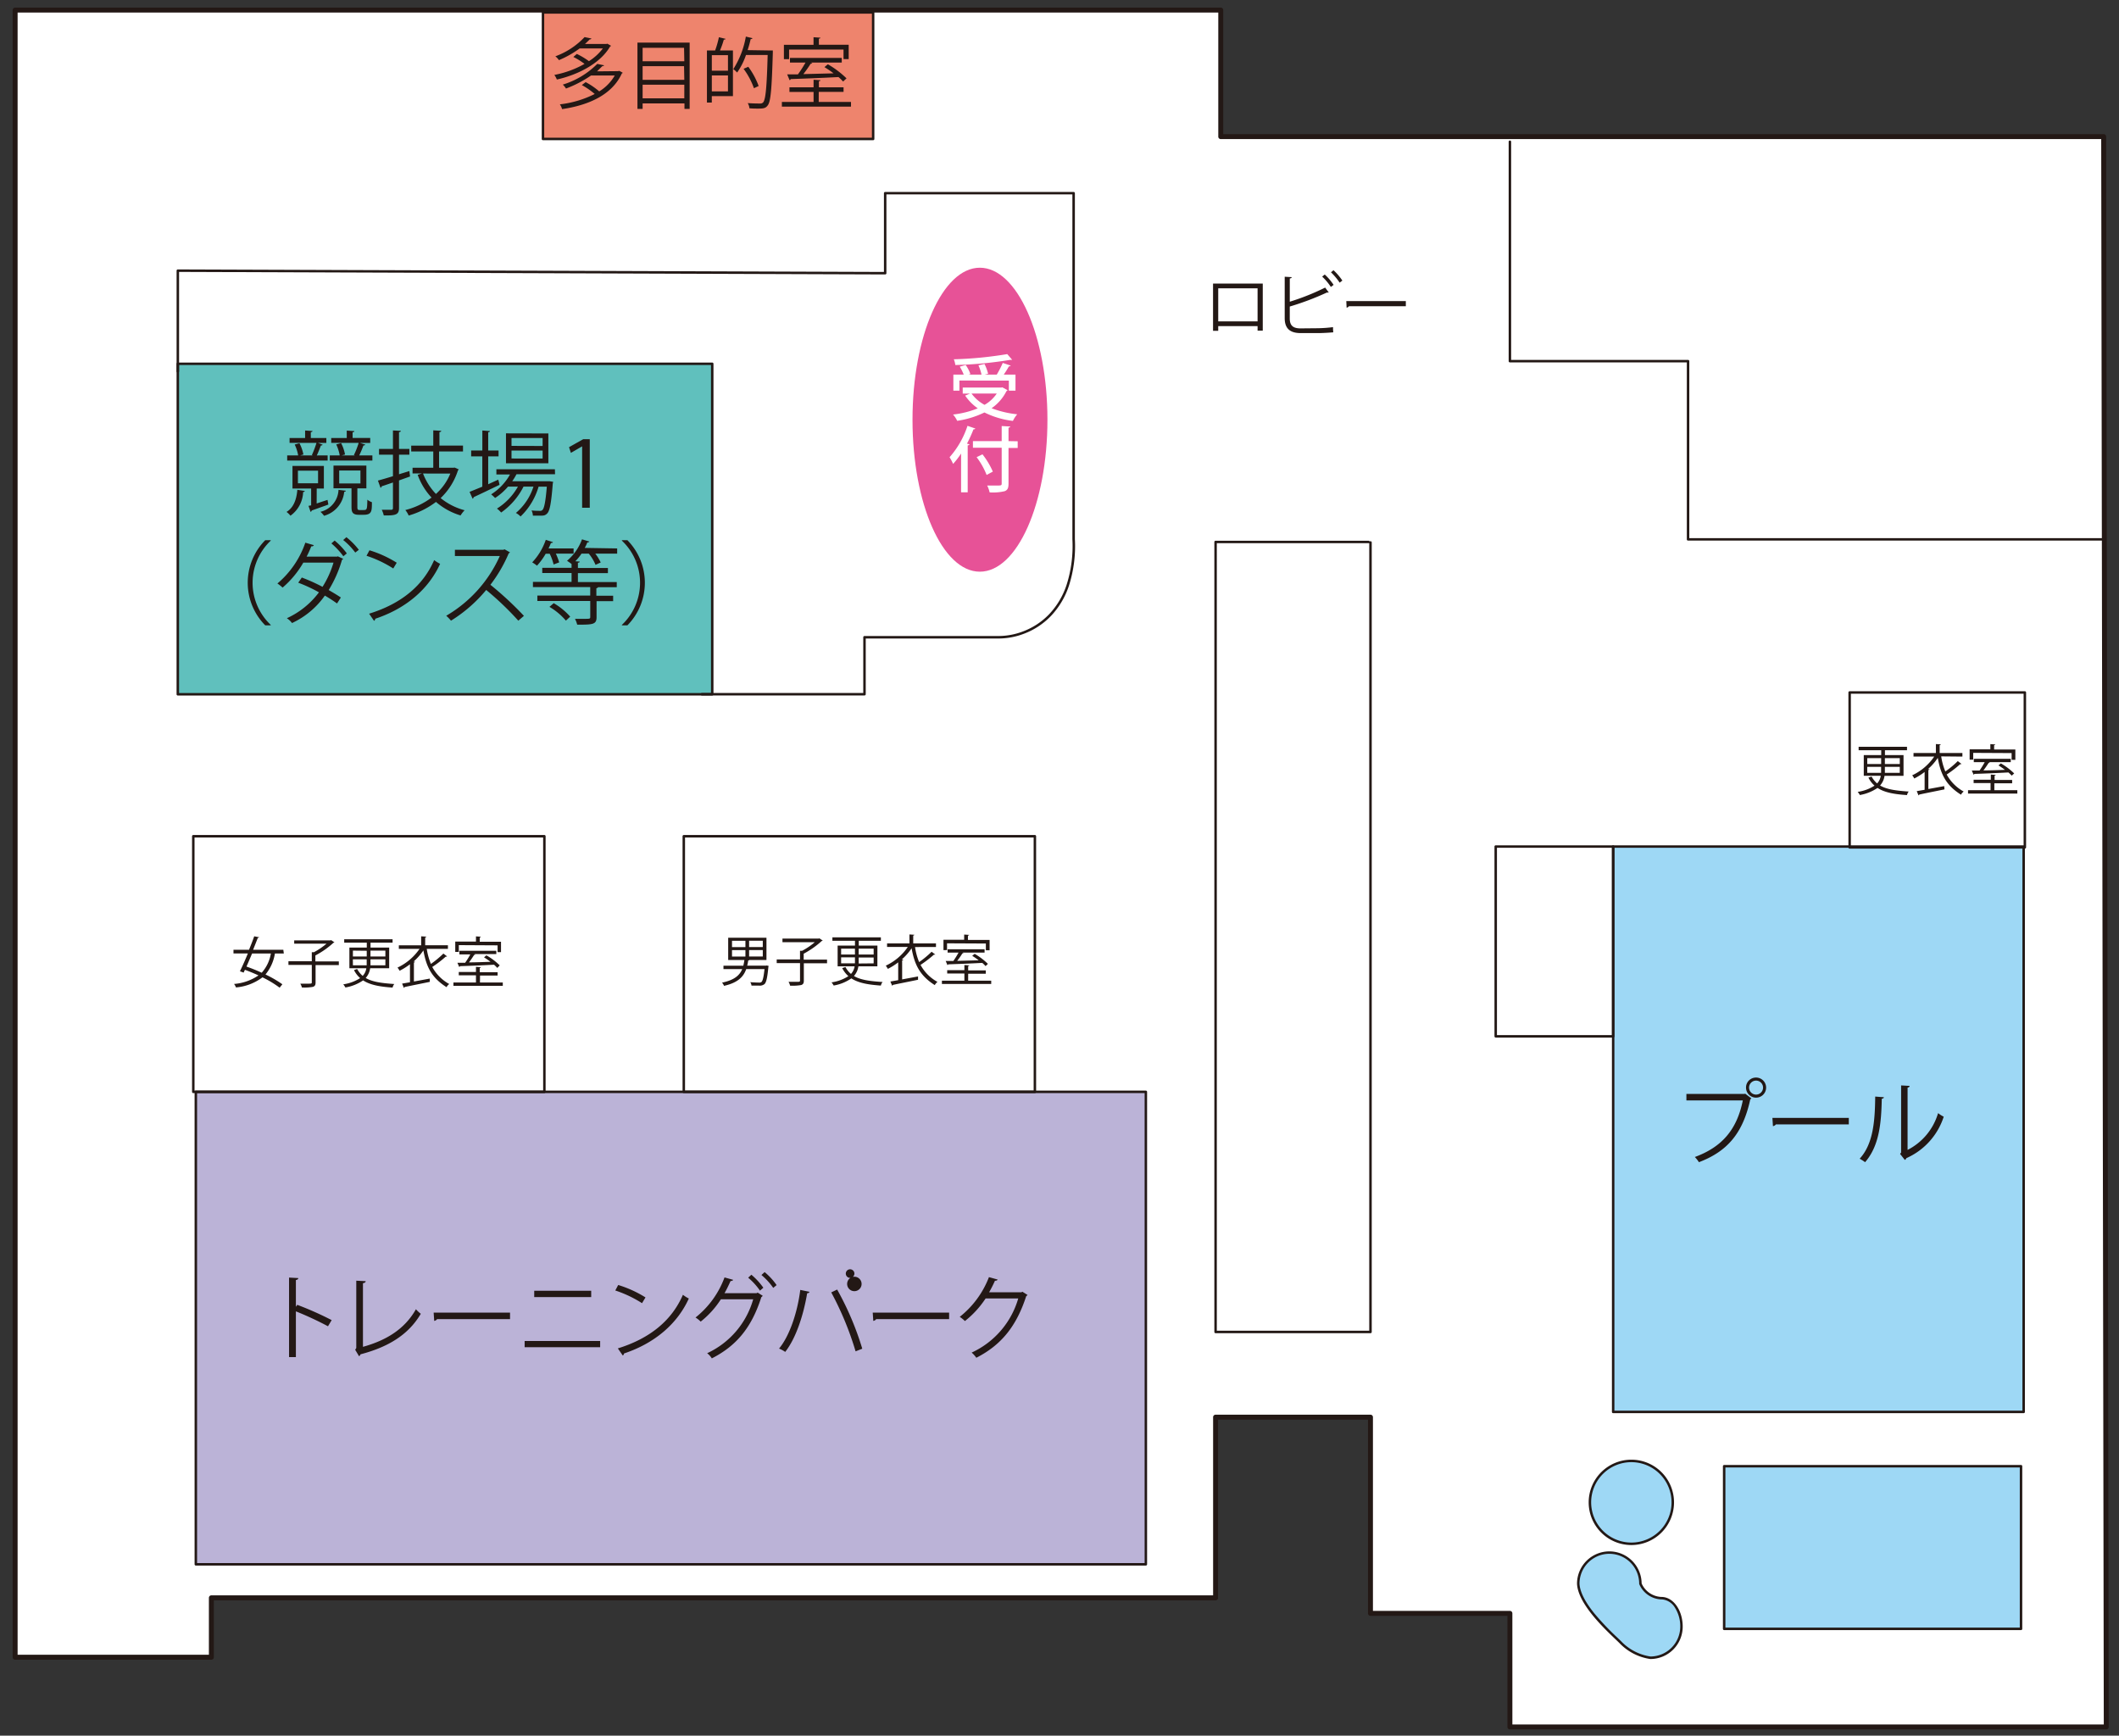 <svg xmlns="http://www.w3.org/2000/svg" width="420" height="344"><rect width="100%" height="100%" fill="#333333" stroke="none"/><path fill="none" d="M0 0h420v344H0z"/><path d="M417.476 342.269h-118.2v-22.511h-27.637v-38.885h-30.7v35.8H41.895v11.774H3V2h238.962v25.078h175z" fill="#fff"/><path d="M417.476 342.759h-118.2a.49.49 0 01-.49-.49v-22.021h-27.147a.49.49 0 01-.49-.49v-38.395h-29.723v35.315a.49.49 0 01-.49.49H42.385v11.284a.49.49 0 01-.49.49H3a.49.49 0 01-.49-.49V2A.49.49 0 013 1.51h238.962a.49.49 0 01.49.49v24.588h174.51a.49.49 0 01.49.489l.513 315.191a.49.49 0 01-.49.491zm-117.713-.98h117.222l-.512-314.211H241.962a.49.49 0 01-.49-.49V2.49H3.49v325.472h37.915v-11.284a.49.49 0 01.49-.49h198.551v-35.315a.49.49 0 01.49-.49h30.7a.49.49 0 01.49.49v38.394h27.144a.49.49 0 01.49.49z" fill="#231815"/><path fill="#9ed8f5" d="M319.741 167.782h81.362v112.054h-81.362z"/><path d="M319.741 167.537h81.362a.245.245 0 01.245.245v112.054a.245.245 0 01-.245.245h-81.362a.245.245 0 01-.245-.245V167.782a.245.245 0 01.245-.245zm81.117.49h-80.872v111.564h80.872z" fill="#231815"/><path fill="#bbb3d7" d="M38.815 216.398h188.304v93.639H38.815z"/><path d="M38.815 216.153h188.3a.245.245 0 01.245.245v93.639a.245.245 0 01-.245.245h-188.3a.245.245 0 01-.245-.245v-93.639a.245.245 0 01.245-.245zm188.059.49H39.06v93.149h187.814z" fill="#231815"/><path d="M135.533 165.494h69.587a.245.245 0 01.245.245v50.658a.245.245 0 01-.245.245h-69.587a.245.245 0 01-.245-.245v-50.658a.245.245 0 01.245-.245zm69.342.49h-69.097v50.168h69.1zm161.737-28.986h34.727a.245.245 0 01.245.245v30.7a.245.245 0 01-.245.245h-34.727a.245.245 0 01-.245-.245v-30.7a.245.245 0 01.245-.245zm34.482.49h-34.237v30.213h34.237zM296.46 167.537h23.281a.245.245 0 01.245.245v37.611a.245.245 0 01-.245.245H296.46a.245.245 0 01-.245-.245v-37.611a.245.245 0 01.245-.245zm23.036.49h-22.791v37.121h22.791zm-281.184-2.533h69.587a.245.245 0 01.245.245v50.658a.245.245 0 01-.245.245H38.312a.245.245 0 01-.245-.245v-50.658a.245.245 0 01.245-.245zm69.342.49H38.557v50.168h69.1z" fill="#231815"/><path fill="#60c0bd" d="M35.243 72.101h105.926v65.502H35.243z"/><path d="M35.243 71.856h105.926a.245.245 0 01.245.245v65.5a.245.245 0 01-.245.245H35.243a.245.245 0 01-.245-.245v-65.5a.245.245 0 01.245-.245zm105.681.49H35.488v65.012h105.436z" fill="#231815"/><path fill="#ee846d" d="M107.622 2.462h65.44V27.54h-65.44z"/><path d="M107.622 2.217h65.44a.245.245 0 01.245.245V27.54a.245.245 0 01-.245.245h-65.44a.245.245 0 01-.245-.245V2.462a.245.245 0 01.245-.245zm65.2.49h-64.955v24.588h64.955zm98.817 261.526h-30.7a.245.245 0 01-.245-.245V107.413a.245.245 0 01.245-.245h30.385a.245.245 0 00.318.092.245.245 0 01.245.245v156.482a.245.245 0 01-.248.246zm-30.458-.49h30.213v-156.1a.245.245 0 01-.073.011h-30.14zm-69.832-125.906h-32.233a.245.245 0 010-.49h31.988V126.3a.245.245 0 01.245-.245h26.607a13.739 13.739 0 004.912-.95 13.957 13.957 0 005.057-3.346 15.508 15.508 0 003.47-5.813 25.282 25.282 0 001.16-9.08V38.532h-36.862v15.615a.245.245 0 01-.072.174.249.249 0 01-.174.071l-139.955-.5v19.71a.245.245 0 11-.49 0V53.644a.245.245 0 01.245-.245l139.956.5V38.287a.245.245 0 01.245-.245h37.355a.245.245 0 01.245.245v68.57a25.763 25.763 0 01-1.186 9.252 15.994 15.994 0 01-3.581 5.994 14.444 14.444 0 01-5.234 3.463 14.234 14.234 0 01-5.088.982h-26.366v11.047a.245.245 0 01-.244.242zm245.614-30.692h-82.378a.245.245 0 01-.245-.245V71.822h-35.067a.245.245 0 01-.245-.245V28.094a.245.245 0 11.49 0v43.238h35.067a.245.245 0 01.245.245v35.077h82.133a.245.245 0 010 .49z" fill="#231815"/><path fill="#9ed8f5" d="M341.74 290.594h58.84v32.233h-58.84z"/><path d="M341.74 290.349h58.84a.245.245 0 01.245.245v32.233a.245.245 0 01-.245.245h-58.84a.245.245 0 01-.245-.245v-32.233a.245.245 0 01.245-.245zm58.595.49h-58.35v31.743h58.35z" fill="#231815"/><path d="M315.132 297.759a8.212 8.212 0 118.212 8.212 8.212 8.212 0 01-8.212-8.212z" fill="#9ed8f5"/><path d="M323.344 289.302a8.457 8.457 0 11-8.457 8.457 8.467 8.467 0 018.457-8.457zm0 16.424a7.967 7.967 0 10-7.967-7.967 7.976 7.976 0 007.967 7.967z" fill="#231815"/><path d="M325.141 313.876a6.159 6.159 0 10-12.318 0c.2 4.322 6.713 9.978 8.346 11.61a10.265 10.265 0 005.954 3.08 6.159 6.159 0 006.159-6.159c0-2.967-1.632-5.553-3.839-5.656a4.712 4.712 0 01-4.302-2.875z" fill="#9ed8f5"/><path d="M318.982 307.472a6.412 6.412 0 016.4 6.353 4.464 4.464 0 004.058 2.68h.009c2.284.106 4.073 2.7 4.073 5.9a6.411 6.411 0 01-6.4 6.4h-.035a10.556 10.556 0 01-6.094-3.151c-.192-.192-.459-.446-.767-.74-2.425-2.313-7.472-7.125-7.648-11.03v-.011a6.411 6.411 0 016.404-6.401zm10.453 9.523a4.953 4.953 0 01-4.52-3.024.245.245 0 01-.019-.1 5.914 5.914 0 00-11.828-.006c.074 1.583 1.058 3.562 2.925 5.88a51.709 51.709 0 004.571 4.812c.312.3.581.554.777.75a10.064 10.064 0 005.794 3 5.921 5.921 0 005.9-5.914 6.869 6.869 0 00-1.051-3.767 3.319 3.319 0 00-2.549-1.631zm4.821-100.187h11.538l.113-.051 1.232.934a.35.35 0 01-.216.164c-1.468 6.826-4.63 10.378-10.183 12.482a6.969 6.969 0 00-.811-1.027c5.276-1.94 8.325-5.317 9.505-11.209h-11.178zm13.817-3.244a1.991 1.991 0 11-2 1.991 1.971 1.971 0 012-1.991zm1.375 1.991a1.386 1.386 0 10-1.386 1.386 1.386 1.386 0 001.386-1.386zm1.858 6.006h15.141v1.283h-14.453a.862.862 0 01-.585.349zm22.097-4.097c0 .154-.185.267-.421.308-.1 4.876-.5 9.321-3.305 12.565a9.763 9.763 0 00-1.078-.688c2.7-2.936 3.028-7.473 3.08-12.318zm4.691 10.44a11.928 11.928 0 006.046-7.288 7.092 7.092 0 001.119.708 13.519 13.519 0 01-7.4 8.212.709.709 0 01-.308.359l-.944-1.2.205-.267v-13.304l1.684.092c0 .164-.144.308-.4.339zM60.403 97.301c0 .123-.123.2-.318.216a6.015 6.015 0 01-2.515 4.691 3.9 3.9 0 00-.78-.749c1.324-.79 1.981-2.34 2.145-4.383zm4.537-7.042v1.026h-8.017v-1.026h2.176a8.214 8.214 0 00-.688-2.156l.944-.257a8.11 8.11 0 01.78 2.238l-.636.174h2.484l-.164-.072a21.708 21.708 0 00.914-2.412h-5.338v-.965h3.08v-1.487l1.468.1c0 .113-.123.205-.339.236v1.15h3.08v.975h-1.673l.944.349c-.051.1-.164.164-.359.164a28.623 28.623 0 01-.8 1.971zm-2.176 9.526c.667-.216 1.4-.472 2.156-.708l.164.924-3.3 1.18a.308.308 0 01-.226.267l-.411-1.191.524-.1v-3.336h-3.7v-4.476h6.221v4.476h-1.417zm-3.716-6.5v2.5h3.993v-2.5zm9.485 3.973q0 .2-.308.216a5.492 5.492 0 01-3.993 4.753 5.213 5.213 0 00-.719-.79 4.66 4.66 0 003.582-4.352zm3.88-9.136a.421.421 0 01-.38.164 19.021 19.021 0 01-.831 1.971h2.607v1.027h-8.448v-1.027h1.971a8.427 8.427 0 00-.688-2.176l.965-.267a8.213 8.213 0 01.78 2.269l-.657.174h2.6l-.185-.072a16.134 16.134 0 00.944-2.412H65.65v-.965h3.08V85.34l1.509.1c0 .133-.113.205-.349.236v1.129h3.49v.975h-2.053zm-1.581 12.318c0 .544.062.647.493.647h.688c.749 0 .749-.092.8-2.053a2.668 2.668 0 00.9.493c0 1.755 0 2.5-1.642 2.5h-.965c-1.437 0-1.437-.77-1.437-1.776v-3.47H66.1v-4.509h6.518v4.517h-1.786zm-3.6-7.186v2.566h4.209v-2.566zm14.04 1.183l-2.186.78v5.471c0 1.3-.606 1.509-3.018 1.468a5.132 5.132 0 00-.4-1.119h1.868c.236 0 .349-.092.349-.349v-5.061c-.852.287-1.632.565-2.248.76a.287.287 0 01-.216.287l-.513-1.427a77.626 77.626 0 002.977-.872v-4.26h-2.761v-1.139h2.761v-3.665l1.56.082c0 .154-.113.226-.359.257v3.326h2.053v1.139h-2.053v3.88l2.053-.636zm8.859-1.766l.79.359a.544.544 0 01-.154.205 13.057 13.057 0 01-3.429 5.482 12.616 12.616 0 004.753 2.412 5.43 5.43 0 00-.8 1.027 13.169 13.169 0 01-4.876-2.679 16.422 16.422 0 01-5.41 2.7 4.629 4.629 0 00-.667-1.088 14.483 14.483 0 005.2-2.474 12.985 12.985 0 01-2.751-4.506l.852-.277h-1.868v-1.129h4.106V89.48h-4.373v-1.16h4.373v-3.029l1.581.1c0 .133-.113.226-.359.257v2.669h4.671v1.16h-4.742V92.7h2.874zm-6.282 1.18a12.214 12.214 0 002.556 4.044 10.86 10.86 0 002.854-4.044zm12.913 2.126l1.991-.914a9.665 9.665 0 01.257 1.027c-1.868.9-3.87 1.868-5.133 2.443a.339.339 0 01-.205.308l-.6-1.355c.688-.277 1.56-.636 2.525-1.027v-6.005h-2.21v-1.17h2.217v-3.962l1.5.113c0 .123-.1.2-.339.236v3.613h2.053v1.17h-2.053zm13.252-1.981h-7.647a12.166 12.166 0 01-.842 1.386h7.442l.678.113-.082.359c-.308 3.932-.6 5.369-1.088 5.892s-.883.452-1.827.452h-1.027a2.5 2.5 0 00-.267-1.027 15.814 15.814 0 001.612.072.636.636 0 00.565-.185c.329-.339.6-1.56.852-4.609h-1.632a13.242 13.242 0 01-3.572 5.913 3.909 3.909 0 00-.924-.7 11.292 11.292 0 003.48-5.215h-1.971a13.96 13.96 0 01-4.435 5.133 4.673 4.673 0 00-.831-.78 12.124 12.124 0 004.157-4.352h-1.968a11.629 11.629 0 01-2.556 2.248 8.87 8.87 0 00-.78-.719 10.974 10.974 0 003.736-3.942h-2.7v-1.026h11.6zm-1.324-8.089v5.913h-8.4v-5.933zm-1.139 2.484V86.81h-6.164v1.56zm0 2.484v-1.571h-6.164v1.568zm7.832 9.762V88.463l-2.228 1.293-.37-1.129 2.813-1.581h1.298v13.591zm-61.724 6.518a11.487 11.487 0 000 16.691v.092h-1.088a12 12 0 010-16.876h1.088zm14.344 3.594c0 .113-.113.144-.216.2a24.114 24.114 0 01-2.638 5.995c.78.452 1.745 1.026 2.412 1.478l-.76 1.181q-1.166-.84-2.412-1.56a16.353 16.353 0 01-6.508 5.44 3.92 3.92 0 00-1.026-.955 16.424 16.424 0 006.364-5.133 30.109 30.109 0 00-4.106-1.909l.708-1.026a36.688 36.688 0 014.106 1.848 19.014 19.014 0 002.176-4.8h-5.985a18.891 18.891 0 01-4.106 4.948 8.387 8.387 0 00-1.027-.811 18.354 18.354 0 005.533-8.089l1.694.493a.462.462 0 01-.513.226 19.6 19.6 0 01-.926 2.043h6.036l.154-.062zm-1.673-3.613a13.982 13.982 0 012.412 2.546l-.688.565a14.8 14.8 0 00-2.371-2.546zm2.33-.667a14.5 14.5 0 012.464 2.5l-.708.544a13.281 13.281 0 00-2.392-2.484zm4.574 2.596a22.245 22.245 0 015.4 2.464l-.688 1.139a23.073 23.073 0 00-5.3-2.515zm-.072 12.565c6.436-1.991 10.717-5.6 12.893-10.624a6.762 6.762 0 001.18.739c-2.269 4.968-6.693 8.838-12.842 10.881a.585.585 0 01-.257.421zm27.911-12.165a.451.451 0 01-.236.195 28.362 28.362 0 01-3.634 6.241 66.162 66.162 0 016.642 6.159l-1.109.955a59.239 59.239 0 00-6.369-6.087 28.528 28.528 0 01-6.98 6.087 7.6 7.6 0 00-.944-.975 25.971 25.971 0 0010.624-11.846h-8.9v-1.232h9.608l.236-.092zm8.655 2.413a10.265 10.265 0 00-.77-2.125h-.8a12.882 12.882 0 01-1.725 2.361 7.008 7.008 0 00-.944-.657 12.319 12.319 0 002.689-4.465l1.406.452c0 .134-.2.185-.38.164-.144.37-.308.729-.482 1.088h4.968v1.026h-3.521a12.133 12.133 0 01.667 1.735zm12.6-3.182v1.027h-4.342a9.124 9.124 0 011.078 1.755l-1.027.472a8.4 8.4 0 00-1.345-2.228h-1.427a10.737 10.737 0 01-1.232 1.519l.873.062c0 .123-.1.2-.359.236v1.027h5.944v1.027h-5.944v1.766h7.7v1.026h-3.716c0 .092-.123.144-.328.2v1.488h3.326v1.078h-3.285v3.178c0 1.458-.78 1.478-3.839 1.478a5.135 5.135 0 00-.441-1.16h1.889c1.027 0 1.139 0 1.139-.38v-3.151h-10.484v-1.078h10.481v-1.684h-11.357v-1.025h7.658v-1.766h-5.81v-1.026h5.81v-.749c-.236-.2-.657-.482-.9-.647a10.1 10.1 0 002.967-4.25l1.451.438c-.062.144-.226.175-.39.164a8.874 8.874 0 01-.524 1.1zm-10.162 14.31a12.719 12.719 0 00-3.264-2.731l.852-.729a13.232 13.232 0 013.264 2.669zm11.101.841a11.487 11.487 0 000-16.691v-.092h1.088a12.021 12.021 0 010 16.876h-1.088zM120.382 8.659l.729.411a.318.318 0 01-.185.144c-2 3.449-6.549 5.656-10.553 6.549a3.973 3.973 0 00-.5-.914 19.423 19.423 0 005.985-2.186 13.345 13.345 0 00-2.217-1.375l.688-.6a14.574 14.574 0 012.4 1.437A10.429 10.429 0 00119.49 9.6h-4.6a19.7 19.7 0 01-4.106 2.32 3.316 3.316 0 00-.708-.76 15.017 15.017 0 005.79-3.808l1.345.277c0 .113-.133.174-.339.185-.267.287-.6.6-.924.9h4.24zm2.135 5.441l.185-.062a5.137 5.137 0 01.719.38c0 .072-.092.1-.175.154-1.981 4.352-6.826 6.323-11.836 7.052a3.317 3.317 0 00-.441-.944 20.439 20.439 0 006.908-2.053 14.366 14.366 0 00-2.556-1.766l.76-.585a14.37 14.37 0 012.69 1.837 8.9 8.9 0 003.079-3.151h-4.7a22.838 22.838 0 01-4.968 2.587 3.593 3.593 0 00-.636-.78 16.424 16.424 0 006.837-4.106l1.345.277c0 .1-.154.164-.349.174-.318.329-.677.647-1.027 1.027zm3.829-5.653h10.347v13.14h-1.027v-1.088h-8.294v1.088h-1.026zm9.239 1.027h-8.212v2.669h8.263zm0 3.644h-8.212v2.71h8.263zm-8.212 6.375h8.263v-2.706h-8.263zm14.37-9.486a19.43 19.43 0 00.749-2.628l1.314.318c0 .113-.144.154-.339.154a17.566 17.566 0 01-.76 2.156h2.566v9.049h-4.188v1.273h-.965V10.007zm2.546 4v-3.08h-3.2v3.08zm-3.2 4.106h3.2v-3.157h-3.2zm11.559-8.109h.534a3.309 3.309 0 000 .339c-.216 7.391-.421 9.834-1.027 10.563-.38.524-.79.616-1.858.616-.5 0-1.129 0-1.755-.062a2.353 2.353 0 00-.339-1.027c1.088.082 2.053.082 2.494.082a.708.708 0 00.565-.226c.483-.544.719-2.926.893-9.393h-4.294a13.776 13.776 0 01-1.755 3.48 5.41 5.41 0 00-.76-.677 17.452 17.452 0 002.484-6.447l1.3.308c0 .144-.164.185-.339.175-.164.729-.37 1.478-.606 2.2zm-4.332 3.233a15.04 15.04 0 012.053 3.808l-.934.441a14.671 14.671 0 00-2.053-3.849zm13.958 6.973h6.4v.924h-13.7v-.924h6.282v-1.991h-4.784v-.914h4.784v-1.5l1.365.092c0 .113-.113.185-.308.205v1.2h4.886v.914h-4.917zm-5.872-10.388v1.9h-1.027V8.878h5.872v-1.5l1.365.092c0 .1-.113.185-.308.195v1.211h5.913v2.843h-1.026v-1.9zm10.707 6.334a9.6 9.6 0 00-.914-.883c-3.439.185-7.093.318-9.475.4a.257.257 0 01-.216.216l-.483-1.15h2.135a23.218 23.218 0 001.5-2.34h-3.08v-.914h10.265v.914h-6.156l.3.113c0 .072-.154.123-.308.123a24.6 24.6 0 01-1.447 2.053l5.985-.154a18.8 18.8 0 00-1.807-1.232l.677-.565a18.561 18.561 0 013.7 2.792zM65.011 262.858a65.262 65.262 0 00-6.364-2.956v9.064h-1.355v-15.757l1.827.1c0 .205-.164.329-.472.38v5.3l.277-.38a64.3 64.3 0 016.816 3.028zm6.93 4.076c4.609-1.283 8.274-3.5 10.5-7.453a6.153 6.153 0 00.965.9c-2.453 4.178-6.5 6.611-11.959 8.038a.554.554 0 01-.287.369l-.76-1.273.216-.349v-13.341l1.868.093c0 .195-.185.359-.544.4zm14.011-6.786h15.141v1.293H86.64a.863.863 0 01-.575.349zm33.003 5.628v1.232h-14.967v-1.232zm-1.776-9.957v1.252h-11.292v-1.255zm5.353-1.142a22.516 22.516 0 015.41 2.464l-.688 1.139a23.494 23.494 0 00-5.3-2.515zm-.072 12.565c6.447-1.991 10.727-5.6 12.9-10.624a6.712 6.712 0 001.17.739c-2.258 4.979-6.693 8.838-12.842 10.891a.575.575 0 01-.246.411zm28.717-10.43a.892.892 0 01-.277.277c-1.92 6.005-4.9 9.629-9.813 12.133a3.959 3.959 0 00-.924-1.026 16.8 16.8 0 009.126-10.686h-6.406a18.1 18.1 0 01-4 4.424 5.868 5.868 0 00-1.026-.811 18.149 18.149 0 005.749-7.945l1.7.472c-.051.174-.267.246-.5.236-.369.811-.78 1.684-1.2 2.412h6.354l.216-.113zm-2.248-4.168a13.481 13.481 0 012.371 2.576l-.667.575a13.129 13.129 0 00-2.34-2.566zm2.628-.523a12.892 12.892 0 012.371 2.577l-.667.554a12.955 12.955 0 00-2.34-2.556zm8.9 3.911a.493.493 0 01-.472.277c-.729 4.352-2.228 8.941-4.352 11.63a5.572 5.572 0 00-1.222-.657c2.053-2.464 3.634-7.073 4.209-11.63zm9.126 11.795a61.388 61.388 0 00-4.825-11.682l1.17-.565a58.407 58.407 0 014.979 11.723zm-.236-15.4a.852.852 0 110-.02zm1.427 2.053a1.433 1.433 0 110-.021zm2.206 5.668h15.141v1.293h-14.453a.821.821 0 01-.575.349zm30.683-3.5a1.274 1.274 0 01-.267.257c-1.909 5.882-4.886 9.649-9.885 12.195a5.241 5.241 0 00-.924-1.026 17 17 0 009.239-10.737h-6.467a18.858 18.858 0 01-4.106 4.486 6.683 6.683 0 00-1.027-.831 18.478 18.478 0 005.79-7.873l1.725.482c-.072.185-.3.236-.534.236a25.117 25.117 0 01-1.16 2.289h6.385l.216-.113zm-51.746-65.307l.431.092a2.126 2.126 0 01-.051.216c-.205 2.176-.421 3.08-.78 3.4a1.489 1.489 0 01-1.119.287h-1.447a1.437 1.437 0 00-.246-.677c.739.062 1.468.082 1.725.082a.729.729 0 00.493-.113c.246-.216.431-.924.606-2.556h-3.624c-.534 1.5-1.622 2.689-4.393 3.316a2.3 2.3 0 00-.4-.636c2.423-.5 3.48-1.437 4-2.679h-3.716v-.678h3.932a9.559 9.559 0 00.216-1.129h-3.213v-4.417h7.586v4.414h-3.4c0 .051-.1.082-.216.1a8.215 8.215 0 01-.205 1.026h3.788zm-6.826-4.886v1.252h2.659v-1.252zm0 1.848v1.273h2.659v-1.273zm6.1-.6v-1.252h-2.712v1.252zm0 1.868v-1.273h-2.712v1.273zm12.736.61v.729h-4.6v3.449c0 .524-.144.739-.534.872a10.06 10.06 0 01-2.186.123 3.378 3.378 0 00-.308-.76h1.5c.688 0 .77 0 .77-.277v-3.439h-4.62v-.729h4.619v-1.714h.431a13.835 13.835 0 002.494-1.694h-6.405v-.719h7.186l.133-.051.647.431c0 .062-.113.082-.185.1a17.315 17.315 0 01-3.572 2.515v1.18zm9.977 1.334h-3.765a3.613 3.613 0 01-.883 1.92c1.314.79 3.172 1.027 5.677 1.191a1.684 1.684 0 00-.339.708c-2.566-.175-4.465-.523-5.851-1.427a8.643 8.643 0 01-3.5 1.417 3.8 3.8 0 00-.431-.626 8.366 8.366 0 003.346-1.232 5.206 5.206 0 01-1.222-1.591l.636-.216a4.534 4.534 0 001.1 1.365 2.9 2.9 0 00.719-1.509h-3.367v-4.106h3.439v-.955h-4.476v-.677h9.608v.677h-4.383v.955h3.7zm-7.186-3.5v1.16h2.741v-1.16zm0 2.915h2.741v-1.191h-2.741zm6.447 0v-1.163h-2.967v1.191zm0-2.915h-2.967v1.16h2.967zm8.202-.319a12.655 12.655 0 00.811 2.987 19.5 19.5 0 002.474-2.053l.729.554a.267.267 0 01-.246 0 23.814 23.814 0 01-2.679 2.053 8.376 8.376 0 003.357 3.367 2.128 2.128 0 00-.534.636c-2.956-1.878-4.024-4.055-4.589-7.3a11.6 11.6 0 01-1.94 2.207l.287.051c0 .062-.082.134-.226.144v3.767l3.151-.585v.657c-1.817.38-3.778.76-5 1.026a.185.185 0 01-.133.154l-.349-.831 1.55-.267v-3.531a12.718 12.718 0 01-2.053 1.293 4.2 4.2 0 00-.411-.636 10.788 10.788 0 004.363-3.706h-4.106v-.708h4.435v-1.773l.965.062q0 .123-.216.154v1.56h4.51v.708zm10.532 6.662h4.568v.657h-9.772v-.657h4.455v-1.417h-3.408v-.657h3.408v-1.027l.975.072c0 .072-.082.123-.226.144v.852h3.49v.657h-3.49zm-4.188-7.4v1.345h-.706v-2.051h4.1v-1.03l.975.062c0 .082-.082.133-.226.144v.862h4.291v2.053h-.739v-1.345zm7.637 4.517a6.584 6.584 0 00-.657-.636c-2.453.133-5.05.226-6.754.287a.185.185 0 01-.144.154l-.349-.821h1.519a17.608 17.608 0 001.026-1.663h-2.166v-.657h7.329v.657h-4.393l.216.072a.256.256 0 01-.226.092 14.874 14.874 0 01-1.027 1.478l4.26-.113a13.653 13.653 0 00-1.283-.883l.482-.4a13.1 13.1 0 012.628 1.991zm181.945-37.716h-3.767a3.541 3.541 0 01-.883 1.92c1.324.79 3.172 1.026 5.677 1.2a1.593 1.593 0 00-.339.7c-2.556-.164-4.465-.513-5.841-1.417a8.931 8.931 0 01-3.511 1.406 3.516 3.516 0 00-.421-.626 8.21 8.21 0 003.336-1.232 5.133 5.133 0 01-1.211-1.591l.626-.216a4.721 4.721 0 001.1 1.365 2.75 2.75 0 00.719-1.509h-3.367v-4.106h3.459v-.962h-4.477v-.677h9.588v.677h-4.373v.965h3.685zm-7.186-3.5v1.16h2.751v-1.16zm0 2.915h2.741v-1.191h-2.751zm6.446 0v-1.191h-2.956v1.191zm0-2.915h-2.956v1.16h2.956zm8.208-.349a12.049 12.049 0 00.821 2.987 18.469 18.469 0 002.464-2.053l.729.554a.236.236 0 01-.246.051 22.64 22.64 0 01-2.679 2.053 8.489 8.489 0 003.367 3.377 1.849 1.849 0 00-.534.626c-2.967-1.868-4.034-4.045-4.6-7.3a10.9 10.9 0 01-1.93 2.207l.277.051c0 .062-.072.133-.216.144v3.77l3.141-.575.051.647c-1.827.38-3.777.76-5 1.027a.236.236 0 01-.144.164l-.349-.842 1.56-.267V153a12.552 12.552 0 01-2.053 1.293 3.522 3.522 0 00-.41-.636 10.79 10.79 0 004.363-3.706h-4.101v-.708h4.434v-1.776l.965.062q0 .123-.215.154v1.56h4.506v.708zm10.532 6.703h4.558v.667h-9.773v-.667h4.465v-1.417h-3.357v-.657h3.408v-1.027l.965.072c0 .072-.072.133-.216.144v.852h3.48v.657h-3.531zm-4.188-7.4v1.345h-.708v-2.053h4.106v-1.028l.965.062c0 .082-.072.134-.216.144v.862h4.206v2.053h-.739v-1.345zm7.627 4.517a6.607 6.607 0 00-.657-.636c-2.443.133-5.05.236-6.744.287a.2.2 0 01-.154.154l-.349-.821h1.53a15.666 15.666 0 001.026-1.663h-2.166v-.657h7.329v.657h-4.383l.205.072c0 .062-.113.092-.216.092-.277.431-.667 1.026-1.027 1.478 1.3 0 2.813-.062 4.27-.113a18.372 18.372 0 00-1.283-.883l.472-.4a13.188 13.188 0 012.638 1.991zM56.256 188.98H54.49a8.715 8.715 0 01-1.868 4.157 22.336 22.336 0 013.346 1.94l-.544.677a20.348 20.348 0 00-3.4-2.053 10.112 10.112 0 01-5.256 2 2.392 2.392 0 00-.38-.688 9.947 9.947 0 004.845-1.694 36.612 36.612 0 00-2.689-1.109l-.257.554-.729-.267a59.899 59.899 0 001.571-3.531h-2.851v-.729h3.08c.38-.934.749-1.858 1.027-2.669l.965.185c0 .082-.092.123-.246.123-.277.708-.6 1.519-.934 2.361h5.985zm-6.293 0c-.38.9-.76 1.8-1.109 2.587.965.339 2.053.77 3.018 1.222a7.607 7.607 0 001.817-3.808zm17.196 1.56v.729H62.55v3.449c0 .524-.144.739-.534.873a9.906 9.906 0 01-2.176.123 3 3 0 00-.318-.76h1.509c.688 0 .77 0 .77-.277v-3.439h-4.63v-.729h4.63v-1.786h.421a13.844 13.844 0 002.494-1.694h-6.405v-.648h7.186l.133-.062.647.441c0 .051-.123.072-.185.092a17 17 0 01-3.583 2.515v1.18zm9.976 1.365h-3.767a3.613 3.613 0 01-.883 1.92c1.314.79 3.162 1.027 5.666 1.2a1.755 1.755 0 00-.339.708c-2.556-.175-4.455-.524-5.841-1.427a8.8 8.8 0 01-3.511 1.406 3.522 3.522 0 00-.421-.626 8.366 8.366 0 003.346-1.232 5.2 5.2 0 01-1.222-1.591l.626-.216a4.722 4.722 0 001.1 1.365 2.752 2.752 0 00.719-1.509h-3.357v-4.106H72.7v-.965h-4.476v-.678h9.588v.678H73.44v.965h3.7zm-7.186-3.5v1.16h2.741v-1.129zm0 2.915h2.731v-1.191h-2.74zm6.436 0v-1.191h-2.956v1.191zm0-2.915h-2.956v1.16h2.956zm8.203-.349a12.514 12.514 0 00.821 2.987 19.316 19.316 0 002.474-2.053l.729.554a.257.257 0 01-.257.051 22.648 22.648 0 01-2.679 2.053 8.49 8.49 0 003.367 3.377 1.971 1.971 0 00-.534.626c-2.956-1.868-4.024-4.045-4.589-7.288a11.56 11.56 0 01-1.94 2.2l.277.051c0 .062-.072.133-.216.144v3.767l3.151-.575v.647c-1.817.38-3.778.76-5 1.026a.215.215 0 01-.144.164l-.349-.842 1.56-.267v-3.572a12.459 12.459 0 01-2.053 1.293 3.719 3.719 0 00-.421-.626 10.993 10.993 0 004.373-3.716h-4.106v-.708h4.424v-1.777l1.026.062c0 .082-.082.133-.226.154v1.56h4.506v.708zm10.542 6.662h4.527v.667h-9.783v-.667h4.465v-1.417h-3.408v-.657h3.408v-1.027l.965.072c0 .072-.072.134-.216.144v.852h3.541v.657h-3.48zm-4.188-7.4v1.344h-.708v-2.053h4.106v-1.027l.965.062c0 .082-.072.134-.216.144v.862h4.215v2.053h-.678v-1.341zm7.627 4.517a7.7 7.7 0 00-.647-.636c-2.453.133-5.05.236-6.754.287a.185.185 0 01-.154.154l-.349-.821h1.529a17.593 17.593 0 001.027-1.663h-2.167v-.719h7.319v.657H93.99l.205.072c0 .062-.1.092-.216.092-.277.431-.667 1.027-1.027 1.478 1.3 0 2.813-.062 4.27-.113a16.28 16.28 0 00-1.283-.883l.472-.4a12.905 12.905 0 012.638 1.991zM250.288 56.2v9.331h-1.027v-.893h-7.8v.924h-1.028V56.2zm-1.027 7.493v-6.549h-7.8v6.549zm11.979 1.359a26.964 26.964 0 002.977-.216 6.886 6.886 0 00.051 1.026c-.934.092-2.351.154-2.926.154h-3.531c-2.145 0-3.172-.934-3.172-2.956v-8.212l1.386.082c0 .144-.123.226-.38.257v4.609a46.649 46.649 0 007.011-2.8l.718.975a.3.3 0 01-.164 0 .42.42 0 01-.2 0 54.534 54.534 0 01-7.37 2.782v2.371c0 1.427.688 1.961 2.146 1.961zm1.334-10.645a11.148 11.148 0 011.755 2.053l-.544.411a11.222 11.222 0 00-1.725-2.053zm1.735-.852a11.106 11.106 0 011.755 2.053l-.534.411a12.509 12.509 0 00-1.725-2.053zm2.536 6.115h11.8v1.027h-11.287a.646.646 0 01-.452.277z" fill="#231815"/><path d="M194.209 53.059c7.4 0 13.4 13.488 13.4 30.128s-5.995 30.118-13.4 30.118-13.345-13.478-13.345-30.118 5.964-30.128 13.345-30.128z" fill="#e75297"/><path d="M198.685 76.771l1.026.565a.483.483 0 01-.226.185 9.054 9.054 0 01-2.946 3.387 19.736 19.736 0 005.081 1.2 5.894 5.894 0 00-.852 1.314 17.181 17.181 0 01-5.646-1.673 18.342 18.342 0 01-5.4 1.653 5.208 5.208 0 00-.821-1.242 18.476 18.476 0 004.9-1.232 9.607 9.607 0 01-2.5-2.525l.975-.4h-1.458v-1.191h7.637zm-8.52-1.345v2h-1.203v-3.182h2.053a9.319 9.319 0 00-.78-1.571l1.17-.339a7.186 7.186 0 01.934 1.8l-.359.113h2.566a9.748 9.748 0 00-.616-1.848l1.2-.267a9.086 9.086 0 01.719 1.94l-.667.175h2.38a19.1 19.1 0 001.191-2.32l1.581.534a.4.4 0 01-.359.144 18.993 18.993 0 01-1.027 1.642h2.33v3.182h-1.314v-2zm10.46-4.106a.442.442 0 01-.174 0h-.189a79.63 79.63 0 01-10.912 1.026 4.242 4.242 0 00-.3-1.139 76.217 76.217 0 0010.594-1.026zm-8.068 6.672a7.825 7.825 0 002.587 2.248 7.3 7.3 0 002.423-2.248zm-2.064 11.898a15.783 15.783 0 01-1.581 2.053 9.592 9.592 0 00-.7-1.324 17.656 17.656 0 003.552-6.221l1.56.534a.38.38 0 01-.37.154 27.164 27.164 0 01-1.293 2.843l.482.123c0 .113-.123.205-.339.216v9.31h-1.314zm11.22-2.433v1.324h-1.817v7.083c0 .893-.205 1.273-.77 1.488a10.053 10.053 0 01-2.977.236 5.5 5.5 0 00-.482-1.355h1.663c1.109 0 1.211 0 1.211-.411v-7.083h-5.7v-1.314h5.7v-2.987l1.683.092c0 .133-.082.205-.328.226v2.669zm-6.159 6.672a14.793 14.793 0 00-1.981-3.521l1.16-.565a15.559 15.559 0 012.053 3.429z" fill="#fff"/></svg>